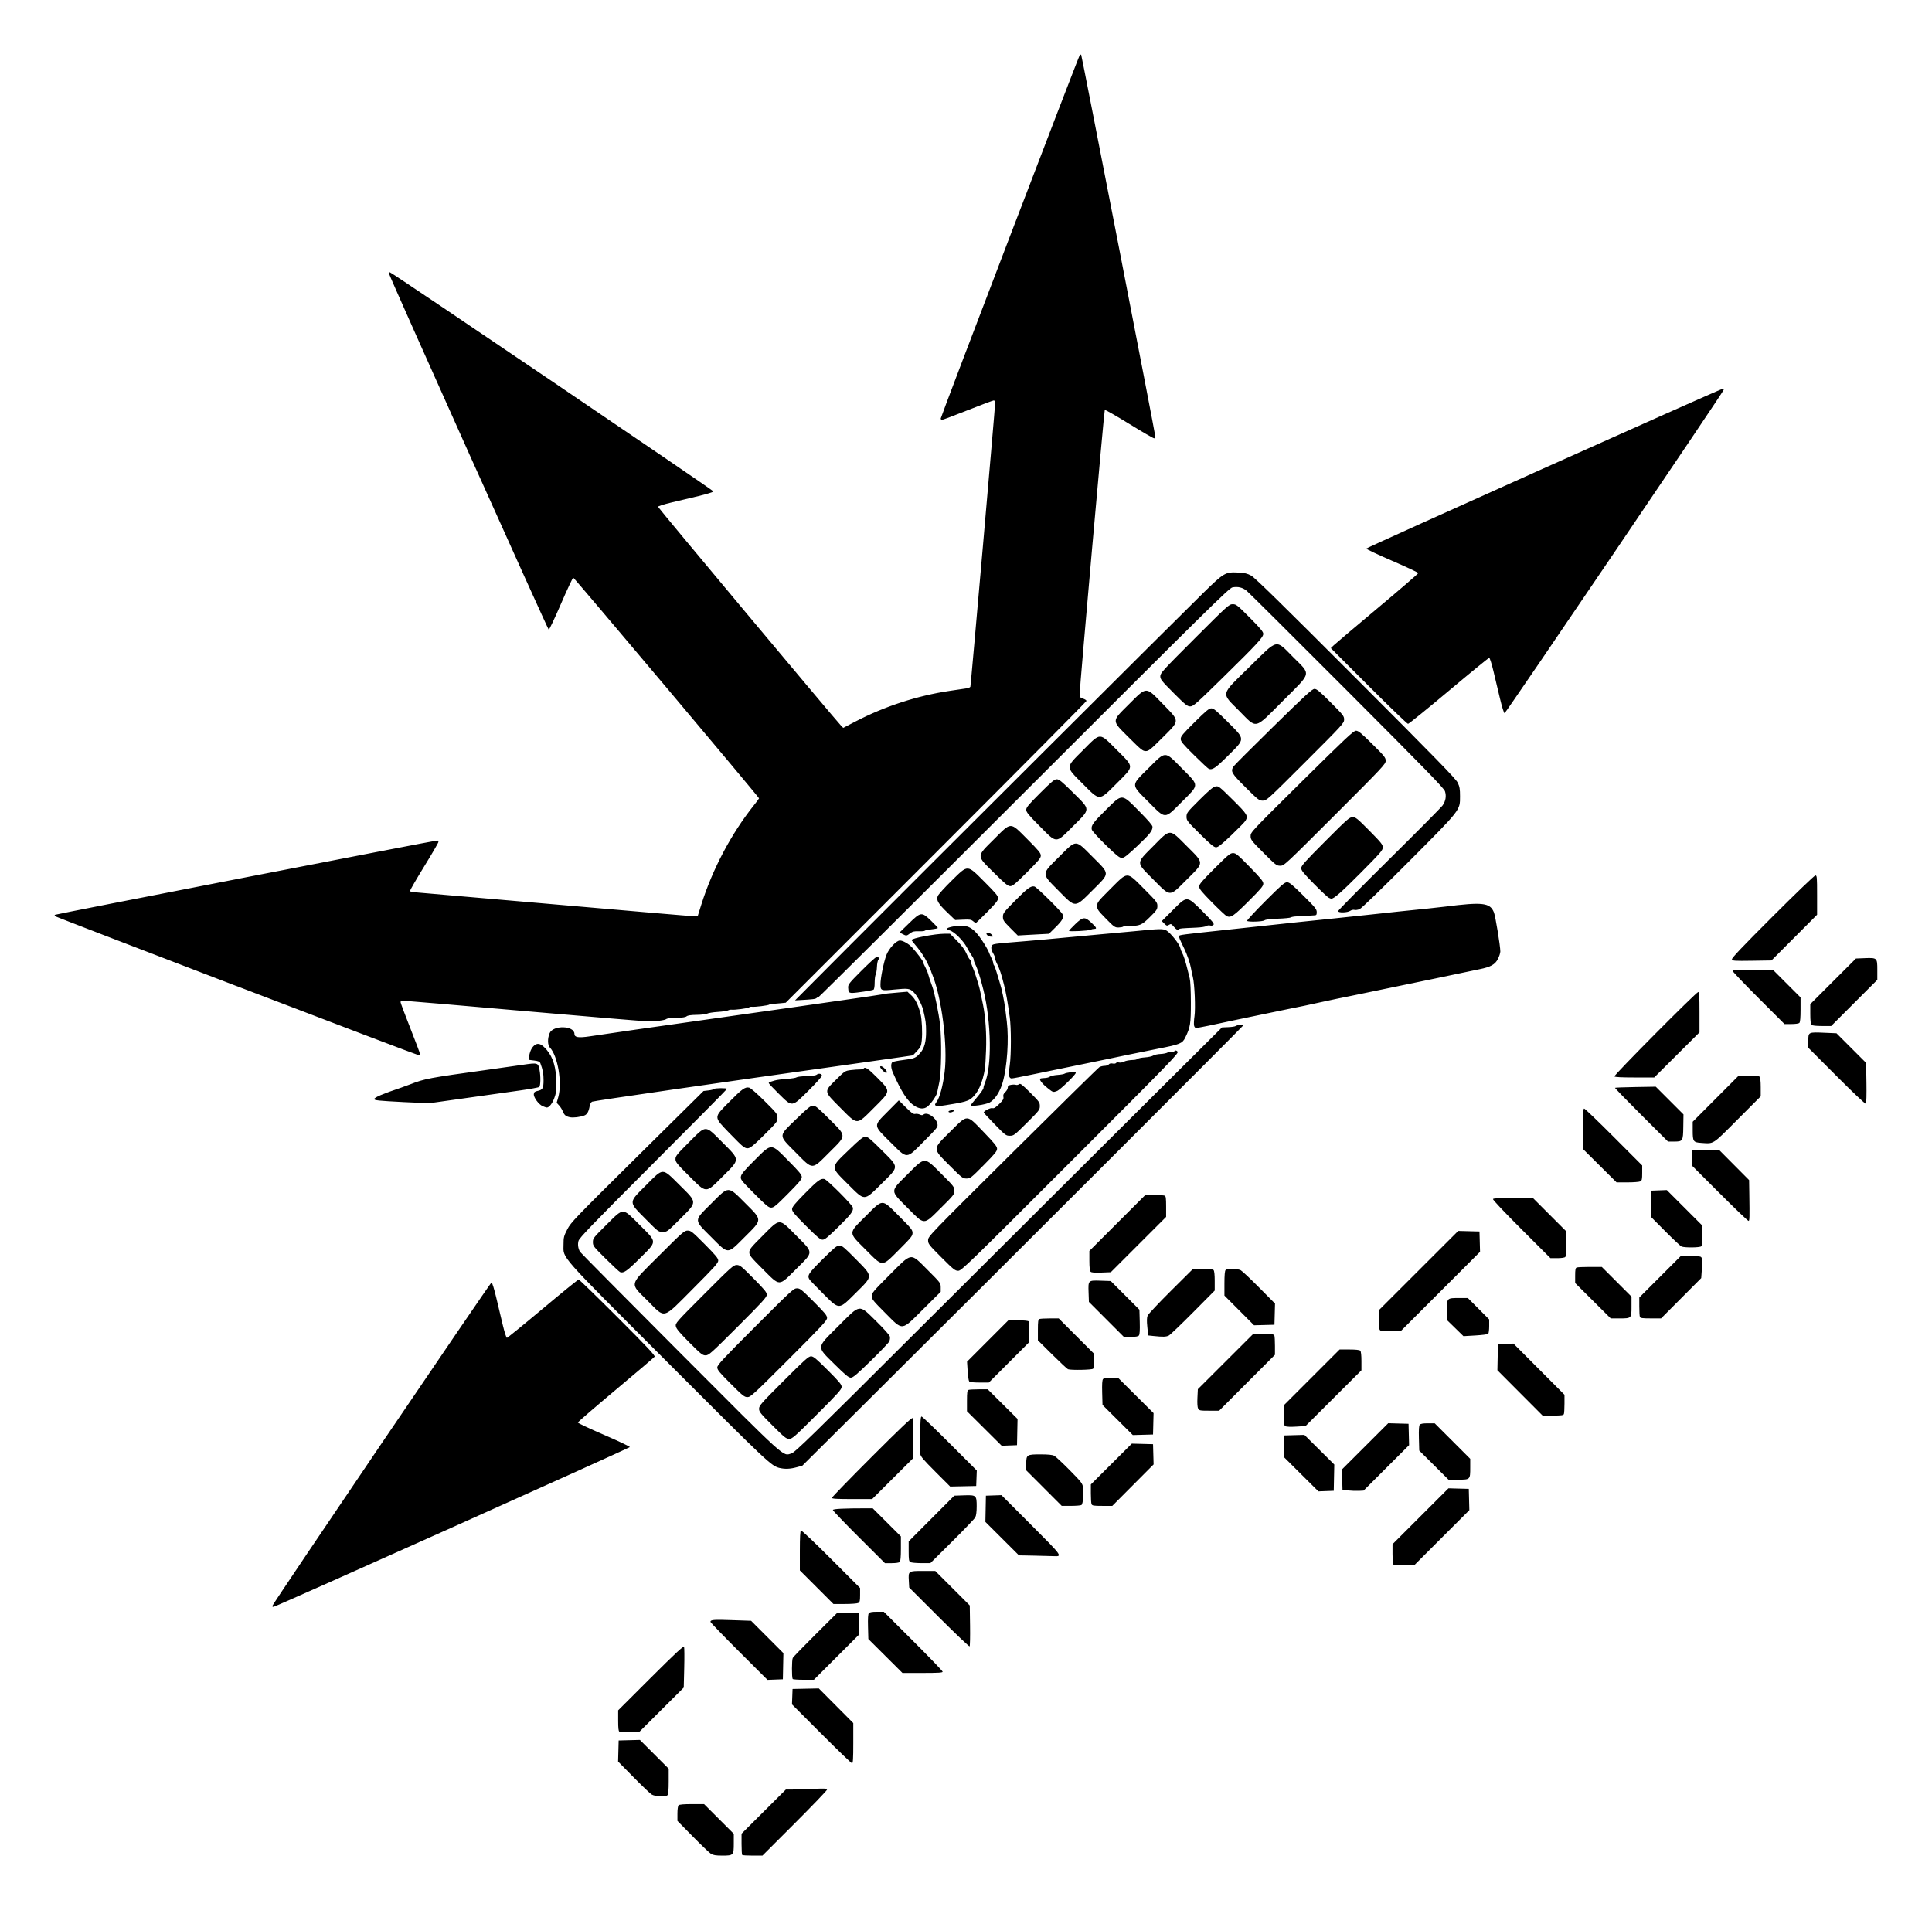 <?xml version="1.0" encoding="UTF-8" standalone="no"?>
<svg
   xmlns:dc="http://purl.org/dc/elements/1.1/"
   xmlns:cc="http://creativecommons.org/ns#"
   xmlns:rdf="http://www.w3.org/1999/02/22-rdf-syntax-ns#"
   xmlns:svg="http://www.w3.org/2000/svg"
   xmlns="http://www.w3.org/2000/svg"
   xmlns:sodipodi="http://sodipodi.sourceforge.net/DTD/sodipodi-0.dtd"
   xmlns:inkscape="http://www.inkscape.org/namespaces/inkscape"
   version="1.1"
   id="svg64"
   width="53mm"
   height="52.413mm"
   viewBox="0 0 200.315 198.095"
   sodipodi:docname="Chaosstuff_Text_Black_Forground_Transparent_Background.svg"
   inkscape:version="1.0.2 (e86c870879, 2021-01-15)">
  <defs
     id="defs68" />
  <sodipodi:namedview
     pagecolor="#ffffff"
     bordercolor="#666666"
     borderopacity="1"
     objecttolerance="10"
     gridtolerance="10"
     guidetolerance="10"
     inkscape:pageopacity="0"
     inkscape:pageshadow="2"
     inkscape:window-width="1920"
     inkscape:window-height="1025"
     id="namedview66"
     showgrid="false"
     inkscape:zoom="3.155492"
     inkscape:cx="168.33143"
     inkscape:cy="205.71306"
     inkscape:window-x="0"
     inkscape:window-y="31"
     inkscape:window-maximized="1"
     inkscape:current-layer="svg64"
     inkscape:document-rotation="0"
     units="mm"
     scale-x="1"
     fit-margin-top="1.5"
     fit-margin-left="1.5"
     fit-margin-right="1.5"
     fit-margin-bottom="1.5"
     lock-margins="true" />
  <path
     style="fill:#000000;stroke-width:1.333"
     d="m 73.713,192.237 c -0.166,-0.104 -1.016,-0.914 -1.889,-1.8 l -1.587,-1.612 v -0.748 c 0,-0.447 0.049,-0.796 0.121,-0.869 0.081,-0.081 0.535,-0.121 1.382,-0.121 h 1.261 l 1.54,1.54 1.54,1.54 v 0.971 c 0,1.257 -0.029,1.288 -1.191,1.288 -0.679,0 -0.942,-0.043 -1.176,-0.189 z m 3.24,0.122 c -0.037,-0.037 -0.067,-0.548 -0.067,-1.136 v -1.069 l 2.297,-2.289 2.297,-2.289 h 0.609 c 0.335,0 1.296,-0.03 2.136,-0.066 1.279,-0.055 1.527,-0.043 1.527,0.076 0,0.078 -1.508,1.649 -3.35,3.491 l -3.35,3.349 h -1.015 c -0.558,0 -1.045,-0.03 -1.082,-0.067 z m -9.385,-6.267 c -0.166,-0.104 -1.018,-0.915 -1.892,-1.804 l -1.59,-1.616 0.029,-1.092 0.029,-1.092 1.101,-0.029 1.101,-0.029 1.493,1.493 1.493,1.493 v 1.311 c 0,0.885 -0.039,1.35 -0.121,1.432 -0.196,0.196 -1.291,0.15 -1.642,-0.068 z m 17.597,-6.292 -3.05,-3.056 0.03,-0.798 0.03,-0.798 1.361,-0.028 1.361,-0.028 1.787,1.797 1.787,1.797 v 2.084 c 0,1.619 -0.029,2.084 -0.128,2.084 -0.07,0 -1.5,-1.375 -3.178,-3.056 z M 64.219,179.566 c -0.09,-0.036 -0.126,-0.36 -0.126,-1.127 v -1.077 l 3.38,-3.373 c 2.478,-2.472 3.399,-3.332 3.45,-3.221 0.038,0.083 0.047,1.07 0.019,2.193 l -0.05,2.042 -2.321,2.315 -2.321,2.315 -0.953,-0.008 c -0.524,-0.004 -1.009,-0.031 -1.078,-0.059 z m 12.399,-8.313 c -1.625,-1.622 -2.955,-3.002 -2.955,-3.066 0,-0.218 0.32,-0.243 2.27,-0.175 l 1.944,0.067 1.674,1.676 1.674,1.676 -0.028,1.356 -0.028,1.356 -0.797,0.03 -0.797,0.03 z m 5.57,2.859 c -0.107,-0.174 -0.098,-1.992 0.011,-2.186 0.062,-0.111 1.129,-1.212 2.371,-2.446 l 2.257,-2.245 1.099,0.029 1.099,0.029 0.029,1.102 0.029,1.102 -2.348,2.348 -2.348,2.348 h -1.075 c -0.591,0 -1.097,-0.036 -1.124,-0.081 z m 9.613,-2.385 -1.769,-1.76 -0.034,-1.267 c -0.023,-0.884 0.003,-1.311 0.088,-1.413 0.085,-0.103 0.334,-0.146 0.836,-0.146 h 0.714 l 3.051,3.045 c 1.678,1.675 3.051,3.103 3.051,3.173 0,0.1 -0.465,0.128 -2.084,0.128 h -2.084 z m 5.561,-4.008 -3.092,-3.087 -0.04,-0.711 c -0.057,-1.009 -0.053,-1.011 1.475,-1.011 h 1.266 l 1.788,1.788 1.788,1.788 0.031,2.082 c 0.017,1.145 -0.004,2.117 -0.047,2.16 -0.043,0.043 -1.469,-1.311 -3.17,-3.009 z m -69.115,-1.199 c 0.065,-0.269 22.598,-33.528 22.716,-33.528 0.066,0 0.272,0.657 0.481,1.536 0.201,0.845 0.509,2.137 0.684,2.871 0.175,0.734 0.369,1.335 0.43,1.335 0.061,0 1.733,-1.36 3.715,-3.022 1.982,-1.662 3.658,-3.022 3.724,-3.022 0.066,0 1.888,1.768 4.048,3.929 3.063,3.063 3.906,3.96 3.827,4.072 -0.055,0.079 -1.868,1.624 -4.029,3.433 -2.161,1.809 -3.929,3.337 -3.929,3.395 0,0.058 1.213,0.63 2.695,1.27 1.482,0.64 2.695,1.213 2.695,1.274 0,0.094 -36.378,16.412 -36.904,16.554 -0.127,0.034 -0.175,0.004 -0.151,-0.096 z m 56.425,-1.926 -1.741,-1.741 v -2.031 c 0,-1.397 0.035,-2.053 0.113,-2.101 0.068,-0.042 1.327,1.145 3.123,2.944 l 3.009,3.014 v 0.723 c 0,0.612 -0.03,0.739 -0.195,0.828 -0.107,0.057 -0.729,0.104 -1.382,0.104 h -1.187 z m 59.775,-2.356 c -0.037,-0.037 -0.067,-0.525 -0.067,-1.084 v -1.016 l 2.901,-2.899 2.901,-2.899 1.053,0.029 1.053,0.029 0.029,1.103 0.029,1.103 -2.851,2.851 -2.851,2.851 h -1.064 c -0.585,0 -1.094,-0.03 -1.131,-0.067 z m -55.392,-2.826 c -1.484,-1.481 -2.699,-2.75 -2.699,-2.821 0,-0.121 1.1,-0.176 3.551,-0.177 h 0.579 l 1.461,1.458 1.461,1.458 v 1.266 c 0,0.85 -0.04,1.305 -0.121,1.386 -0.071,0.071 -0.412,0.121 -0.827,0.121 h -0.706 l -2.699,-2.692 z m 5.335,2.583 c -0.15,-0.087 -0.176,-0.258 -0.176,-1.126 v -1.023 l 2.365,-2.372 2.365,-2.372 0.993,-0.034 c 1.288,-0.044 1.328,-0.01 1.328,1.154 0,0.542 -0.052,0.953 -0.143,1.126 -0.079,0.15 -1.159,1.281 -2.402,2.513 l -2.259,2.241 -0.948,-0.003 c -0.521,-0.002 -1.027,-0.049 -1.124,-0.106 z m 12.819,-0.671 -1.561,-0.03 -1.74,-1.735 -1.74,-1.735 0.027,-1.36 0.027,-1.36 0.806,-0.028 0.806,-0.028 3.072,3.077 c 3.288,3.293 3.289,3.295 2.317,3.25 -0.249,-0.011 -1.156,-0.034 -2.015,-0.051 z m 1.036,-7.005 -1.841,-1.841 v -0.67 c 0,-0.953 0.05,-0.986 1.473,-0.986 0.803,0 1.239,0.044 1.428,0.143 0.15,0.079 0.868,0.747 1.597,1.486 1.212,1.228 1.331,1.382 1.392,1.796 0.094,0.635 -0.006,1.724 -0.167,1.827 -0.073,0.046 -0.562,0.085 -1.087,0.086 l -0.954,0.002 -1.841,-1.841 z m 4.93,1.665 c -0.04,-0.097 -0.072,-0.597 -0.072,-1.11 v -0.934 l 2.124,-2.117 2.124,-2.117 1.1,0.029 1.1,0.029 0.029,1.049 0.029,1.049 -2.141,2.15 -2.141,2.15 h -1.039 c -0.895,0 -1.049,-0.025 -1.111,-0.176 z m -26.918,-0.655 c 0,-0.07 1.858,-1.983 4.128,-4.253 3,-3 4.158,-4.097 4.239,-4.016 0.075,0.075 0.1,0.758 0.078,2.14 l -0.033,2.029 -2.12,2.113 -2.12,2.113 h -2.085 c -1.605,0 -2.085,-0.029 -2.085,-0.126 z m 48.638,-2.462 -1.802,-1.792 0.028,-1.109 0.028,-1.109 1.047,-0.029 1.047,-0.029 1.55,1.538 1.55,1.538 -0.028,1.361 -0.028,1.361 -0.795,0.03 -0.795,0.03 z m 4.903,1.696 -0.604,-0.064 -0.028,-1.058 -0.028,-1.058 2.399,-2.396 2.399,-2.396 1.053,0.029 1.053,0.029 0.028,1.108 0.028,1.108 -2.359,2.356 -2.359,2.356 -0.489,0.025 c -0.269,0.014 -0.761,-0.004 -1.094,-0.039 z m -42.822,-1.949 c -1.254,-1.253 -1.543,-1.595 -1.556,-1.841 -0.009,-0.166 -0.012,-1.107 -0.006,-2.09 0.008,-1.363 0.041,-1.788 0.137,-1.788 0.07,0 1.386,1.26 2.926,2.801 l 2.799,2.801 -0.03,0.801 -0.03,0.801 -1.35,0.028 -1.35,0.028 -1.54,-1.539 z m 51.693,-0.68 -1.518,-1.508 -0.034,-1.267 c -0.023,-0.884 0.003,-1.311 0.088,-1.413 0.085,-0.103 0.334,-0.146 0.836,-0.146 h 0.715 l 1.841,1.841 1.841,1.841 v 0.885 c 0,1.277 0.002,1.275 -1.231,1.275 h -1.022 z m -67.807,0.306 c -0.894,-0.214 -1.137,-0.443 -11.553,-10.872 -11.598,-11.613 -10.881,-10.802 -10.881,-12.313 0,-0.742 0.032,-0.872 0.391,-1.57 0.37,-0.72 0.762,-1.127 7.258,-7.553 l 6.867,-6.792 0.514,-0.061 c 0.283,-0.034 0.538,-0.1 0.568,-0.147 0.065,-0.105 1.351,-0.117 1.351,-0.012 0,0.041 -3.441,3.52 -7.648,7.731 -6.388,6.395 -7.664,7.719 -7.749,8.036 -0.097,0.364 -0.041,0.772 0.153,1.12 0.048,0.085 4.712,4.793 10.365,10.461 11.238,11.269 10.639,10.726 11.551,10.46 0.377,-0.11 1.966,-1.659 13.272,-12.936 7.064,-7.046 17.014,-16.959 22.111,-22.028 l 9.268,-9.217 0.646,-0.027 c 0.355,-0.015 0.695,-0.065 0.756,-0.112 0.143,-0.112 0.865,-0.222 0.865,-0.132 0,0.069 -25.866,25.922 -38.884,38.864 l -6.9,6.86 -0.611,0.165 c -0.638,0.173 -1.191,0.196 -1.712,0.071 z m 21.196,-4.103 -1.799,-1.789 v -1.076 c 0,-0.888 0.028,-1.086 0.159,-1.137 0.088,-0.034 0.572,-0.061 1.076,-0.061 h 0.916 l 1.546,1.535 1.546,1.535 -0.028,1.361 -0.028,1.361 -0.795,0.03 -0.795,0.03 z m -21.967,-0.314 c -1.246,-1.246 -1.389,-1.425 -1.389,-1.735 0,-0.318 0.206,-0.552 2.546,-2.892 2.173,-2.173 2.589,-2.546 2.842,-2.546 0.247,0 0.536,0.24 1.735,1.439 1.199,1.199 1.439,1.489 1.439,1.735 0,0.253 -0.373,0.669 -2.546,2.842 -2.34,2.34 -2.574,2.546 -2.892,2.546 -0.311,0 -0.489,-0.143 -1.735,-1.389 z m 35.792,-0.569 -1.572,-1.562 -0.034,-1.267 c -0.023,-0.884 0.003,-1.311 0.088,-1.413 0.085,-0.103 0.334,-0.146 0.833,-0.146 h 0.712 l 1.848,1.838 1.848,1.838 -0.028,1.109 -0.028,1.109 -1.048,0.029 -1.048,0.029 z m 17.392,0.643 c -0.149,-0.089 -0.176,-0.261 -0.176,-1.131 v -1.026 l 2.898,-2.898 2.898,-2.898 h 1.01 c 0.652,0 1.053,0.043 1.131,0.121 0.077,0.077 0.121,0.468 0.121,1.079 v 0.958 l -2.896,2.89 -2.896,2.89 -0.957,0.06 c -0.594,0.037 -1.024,0.02 -1.133,-0.045 z m 24.322,-3.452 -2.342,-2.35 0.028,-1.352 0.028,-1.352 0.806,-0.029 0.806,-0.029 2.644,2.652 2.644,2.652 v 0.919 c 0,0.506 -0.028,0.991 -0.061,1.079 -0.051,0.132 -0.249,0.159 -1.136,0.159 h -1.075 z m -33.371,1.63 c -0.073,-0.136 -0.1,-0.549 -0.073,-1.116 l 0.043,-0.899 2.868,-2.863 2.868,-2.863 h 1.069 c 0.881,0 1.079,0.028 1.13,0.159 0.034,0.088 0.061,0.573 0.061,1.079 v 0.92 l -2.894,2.9 -2.894,2.9 h -1.031 c -0.952,0 -1.04,-0.017 -1.147,-0.217 z m -48.467,-2.583 c -1.153,-1.153 -1.389,-1.439 -1.389,-1.684 0,-0.254 0.549,-0.845 3.952,-4.252 3.711,-3.715 3.974,-3.957 4.308,-3.957 0.323,0 0.484,0.128 1.739,1.386 1.161,1.163 1.384,1.435 1.384,1.688 0,0.262 -0.511,0.812 -3.954,4.255 -3.679,3.679 -3.979,3.953 -4.302,3.953 -0.313,0 -0.488,-0.14 -1.737,-1.389 z m 24.727,-0.248 c -0.055,-0.069 -0.126,-0.557 -0.159,-1.083 l -0.06,-0.957 2.139,-2.141 2.139,-2.141 h 1.024 c 0.673,0 1.049,0.04 1.097,0.118 0.04,0.065 0.068,0.572 0.061,1.128 l -0.012,1.01 -2.094,2.096 -2.094,2.096 h -0.971 c -0.656,0 -1.003,-0.041 -1.07,-0.126 z m -13.944,-1.758 c -1.92,-1.902 -1.945,-1.646 0.396,-3.985 2.322,-2.319 2.076,-2.289 3.926,-0.475 0.768,0.753 1.361,1.418 1.399,1.569 0.038,0.153 0.008,0.375 -0.074,0.532 -0.077,0.149 -0.939,1.051 -1.916,2.005 -1.439,1.405 -1.83,1.734 -2.057,1.734 -0.225,0 -0.554,-0.271 -1.674,-1.38 z m 24.193,0.505 c -0.083,-0.029 -0.82,-0.717 -1.637,-1.527 l -1.486,-1.473 v -1.073 c 0,-0.886 0.028,-1.084 0.159,-1.135 0.088,-0.034 0.574,-0.061 1.08,-0.061 h 0.921 l 1.841,1.841 1.841,1.841 v 0.707 c 0,0.416 -0.05,0.757 -0.121,0.828 -0.122,0.122 -2.28,0.165 -2.599,0.051 z m -39.261,-2.776 c -1.006,-1.009 -1.347,-1.416 -1.398,-1.669 -0.065,-0.329 -0.017,-0.385 2.942,-3.349 2.821,-2.827 3.031,-3.015 3.368,-3.015 0.328,0 0.479,0.121 1.74,1.393 1.142,1.152 1.38,1.444 1.38,1.688 0,0.252 -0.434,0.728 -2.997,3.291 -2.79,2.789 -3.022,2.996 -3.351,2.996 -0.319,0 -0.482,-0.129 -1.685,-1.335 z m 43.239,-2.393 -1.812,-1.814 -0.034,-0.987 c -0.043,-1.263 -0.049,-1.258 1.29,-1.212 l 1.01,0.035 1.486,1.486 1.486,1.486 0.034,1.264 c 0.023,0.882 -0.003,1.308 -0.088,1.41 -0.085,0.103 -0.335,0.146 -0.84,0.146 h -0.719 z m 4.887,1.722 -0.554,-0.059 -0.088,-0.882 c -0.063,-0.63 -0.054,-0.964 0.032,-1.17 0.066,-0.158 1.152,-1.314 2.414,-2.569 l 2.294,-2.28 h 1.003 c 0.646,0 1.046,0.043 1.124,0.121 0.078,0.078 0.121,0.478 0.121,1.124 v 1.003 l -2.241,2.259 c -1.233,1.242 -2.364,2.323 -2.513,2.402 -0.277,0.145 -0.606,0.156 -1.592,0.051 z m 31.279,-0.82 -0.857,-0.837 v -1.036 c 0,-1.25 -0.005,-1.245 1.279,-1.245 h 0.89 l 1.106,1.11 1.106,1.11 v 0.698 c 0,0.384 -0.045,0.742 -0.101,0.796 -0.055,0.053 -0.656,0.13 -1.334,0.169 l -1.233,0.072 z m -7.867,0.057 c -0.035,-0.137 -0.047,-0.637 -0.027,-1.109 l 0.036,-0.859 4.086,-4.082 4.086,-4.082 1.102,0.029 1.102,0.029 0.029,1.054 0.029,1.054 -4.108,4.109 -4.108,4.109 h -1.081 c -1.067,0 -1.082,-0.003 -1.144,-0.25 z m -51.242,-1.64 c -1.244,-1.246 -1.384,-1.422 -1.384,-1.735 0,-0.317 0.164,-0.512 1.841,-2.19 2.386,-2.386 2.122,-2.353 3.972,-0.503 1.321,1.321 1.339,1.345 1.339,1.792 v 0.453 l -1.794,1.784 c -2.34,2.327 -2.075,2.3 -3.974,0.398 z m 36.719,-0.249 -1.536,-1.54 v -1.263 c 0,-0.848 0.04,-1.303 0.121,-1.384 0.167,-0.167 1.24,-0.152 1.571,0.022 0.15,0.079 1.01,0.888 1.913,1.799 l 1.64,1.655 -0.029,1.098 -0.029,1.098 -1.058,0.028 -1.058,0.028 z m 36.674,-1.005 -1.845,-1.835 v -0.773 c 0,-0.612 0.033,-0.786 0.159,-0.835 0.088,-0.034 0.709,-0.061 1.382,-0.061 h 1.222 l 1.54,1.54 1.54,1.54 v 1.025 c 0,1.236 0.002,1.234 -1.272,1.234 h -0.882 z m 4.865,1.675 c -0.034,-0.088 -0.061,-0.575 -0.061,-1.084 v -0.924 l 2.141,-2.14 2.141,-2.14 h 1.071 c 1.054,0 1.072,0.004 1.133,0.248 0.034,0.136 0.034,0.646 -0.002,1.133 l -0.063,0.885 -2.081,2.09 -2.081,2.09 h -1.069 c -0.882,0 -1.08,-0.028 -1.131,-0.159 z M 67.139,134.88 c -1.887,-1.891 -1.994,-1.48 1.231,-4.704 2.407,-2.406 2.587,-2.563 2.929,-2.563 0.335,0 0.479,0.115 1.767,1.412 1.152,1.161 1.402,1.464 1.402,1.703 0,0.246 -0.402,0.694 -2.591,2.889 -3.26,3.269 -2.846,3.159 -4.739,1.262 z m 18.18,-0.754 c -0.708,-0.706 -1.331,-1.352 -1.384,-1.435 -0.265,-0.419 -0.125,-0.638 1.345,-2.095 1.233,-1.223 1.489,-1.431 1.755,-1.431 0.268,0 0.506,0.197 1.677,1.385 1.842,1.869 1.841,1.72 0.024,3.524 -1.806,1.794 -1.673,1.792 -3.418,0.052 z m -6.238,-2.522 c -1.244,-1.244 -1.389,-1.425 -1.389,-1.734 0,-0.309 0.146,-0.49 1.389,-1.734 1.843,-1.843 1.649,-1.842 3.477,-0.004 1.828,1.838 1.829,1.641 -0.016,3.474 -1.839,1.827 -1.632,1.827 -3.461,-0.003 z m -14.787,0.314 c -0.083,-0.031 -0.752,-0.651 -1.486,-1.378 -1.276,-1.264 -1.335,-1.34 -1.335,-1.731 0,-0.392 0.058,-0.467 1.393,-1.789 1.836,-1.819 1.628,-1.82 3.46,0.012 1.84,1.84 1.84,1.64 0.007,3.463 -1.326,1.319 -1.67,1.559 -2.04,1.423 z m 48.781,-0.045 c -0.084,-0.086 -0.126,-0.468 -0.126,-1.14 v -1.01 l 2.898,-2.898 2.898,-2.898 h 0.922 c 0.507,0 0.993,0.028 1.081,0.061 0.132,0.051 0.159,0.249 0.159,1.134 v 1.073 l -2.868,2.867 -2.868,2.867 -0.985,0.038 c -0.713,0.027 -1.02,0.002 -1.111,-0.092 z m -15.464,-1.476 c -1.313,-1.315 -1.384,-1.407 -1.384,-1.786 0,-0.396 0.08,-0.479 8.777,-9.115 4.827,-4.793 8.873,-8.77 8.991,-8.838 0.117,-0.067 0.355,-0.124 0.528,-0.126 0.173,-0.002 0.37,-0.07 0.437,-0.15 0.079,-0.095 0.222,-0.127 0.403,-0.091 0.157,0.032 0.311,0.007 0.35,-0.055 0.038,-0.061 0.175,-0.085 0.305,-0.052 0.13,0.033 0.342,0.002 0.472,-0.067 0.227,-0.122 0.56,-0.183 1.092,-0.202 0.139,-0.005 0.309,-0.056 0.379,-0.114 0.07,-0.058 0.409,-0.124 0.755,-0.147 0.346,-0.023 0.729,-0.108 0.852,-0.188 0.123,-0.08 0.463,-0.155 0.756,-0.166 0.293,-0.011 0.628,-0.08 0.745,-0.154 0.117,-0.074 0.287,-0.105 0.379,-0.07 0.092,0.035 0.236,0.006 0.321,-0.065 0.127,-0.106 0.185,-0.098 0.325,0.041 0.159,0.159 -0.536,0.876 -11.112,11.45 -10.682,10.681 -11.3,11.28 -11.635,11.28 -0.319,0 -0.485,-0.132 -1.737,-1.386 z m -7.857,-0.806 c -1.834,-1.838 -1.834,-1.642 0.003,-3.475 1.834,-1.831 1.634,-1.831 3.47,0.005 1.244,1.244 1.389,1.425 1.389,1.734 0,0.309 -0.146,0.49 -1.389,1.734 -1.839,1.839 -1.64,1.839 -3.473,0.003 z m 67.987,-2.127 c -1.798,-1.796 -2.986,-3.055 -2.944,-3.123 0.048,-0.078 0.704,-0.113 2.101,-0.113 h 2.031 l 1.741,1.741 1.741,1.741 v 1.261 c 0,0.846 -0.04,1.301 -0.121,1.382 -0.071,0.071 -0.412,0.121 -0.828,0.121 h -0.707 z m -84.004,0.817 c -1.831,-1.834 -1.831,-1.634 0.005,-3.47 1.863,-1.863 1.707,-1.861 3.518,-0.05 1.814,1.814 1.816,1.663 -0.048,3.523 -1.838,1.834 -1.642,1.834 -3.475,-0.003 z m 100.61,0.986 c -0.111,-0.047 -0.871,-0.76 -1.69,-1.584 l -1.489,-1.499 0.028,-1.356 0.028,-1.356 0.798,-0.03 0.798,-0.03 1.846,1.846 1.846,1.846 v 1.009 c 0,0.651 -0.043,1.052 -0.121,1.13 -0.14,0.14 -1.728,0.157 -2.045,0.022 z m -90.783,-2.147 c -1.168,-1.168 -1.439,-1.493 -1.439,-1.722 0,-0.227 0.255,-0.543 1.284,-1.592 1.359,-1.385 1.692,-1.633 2.072,-1.538 0.289,0.072 2.843,2.629 2.935,2.937 0.107,0.361 -0.156,0.715 -1.537,2.07 -1.05,1.029 -1.366,1.284 -1.592,1.284 -0.23,0 -0.554,-0.271 -1.722,-1.439 z m -16.63,-0.71 c -1.797,-1.815 -1.8,-1.654 0.059,-3.513 1.83,-1.83 1.625,-1.83 3.463,-0.009 1.874,1.857 1.872,1.708 0.054,3.526 -1.322,1.322 -1.345,1.339 -1.793,1.339 -0.449,0 -0.469,-0.015 -1.784,-1.343 z m 27.154,-1.16 c -1.83,-1.842 -1.83,-1.639 7e-5,-3.466 1.863,-1.86 1.712,-1.858 3.523,-0.05 1.276,1.273 1.336,1.352 1.336,1.742 0,0.392 -0.058,0.467 -1.393,1.789 -1.841,1.824 -1.638,1.825 -3.466,-0.015 z m 84.208,-1.506 -2.9,-2.902 0.03,-0.801 0.03,-0.801 h 1.388 1.388 l 1.559,1.568 1.559,1.568 0.022,1.429 c 0.038,2.482 0.031,2.771 -0.073,2.806 -0.056,0.019 -1.406,-1.272 -3.001,-2.868 z m -100.093,0.034 c -1.389,-1.401 -1.442,-1.469 -1.38,-1.788 0.049,-0.251 0.39,-0.655 1.406,-1.666 1.819,-1.811 1.668,-1.813 3.522,0.058 1.123,1.133 1.38,1.447 1.38,1.679 0,0.233 -0.264,0.553 -1.431,1.73 -1.226,1.237 -1.475,1.443 -1.742,1.443 -0.267,0 -0.517,-0.208 -1.756,-1.457 z m 9.696,-0.994 c -1.822,-1.822 -1.826,-1.66 0.093,-3.513 1.182,-1.141 1.488,-1.386 1.734,-1.388 0.25,-0.002 0.524,0.224 1.687,1.387 1.842,1.842 1.843,1.646 -0.004,3.476 -1.865,1.848 -1.701,1.846 -3.51,0.038 z m -16.474,-0.852 c -1.244,-1.244 -1.389,-1.425 -1.389,-1.734 0,-0.309 0.146,-0.49 1.389,-1.734 1.839,-1.839 1.64,-1.839 3.473,-0.003 1.862,1.866 1.86,1.717 0.048,3.526 -1.81,1.806 -1.656,1.809 -3.52,-0.056 z m 94.442,-1.05 -1.744,-1.734 v -2.094 c 0,-1.628 0.029,-2.094 0.128,-2.094 0.07,0 1.453,1.328 3.072,2.95 l 2.944,2.95 v 0.773 c 0,0.661 -0.028,0.788 -0.195,0.877 -0.107,0.057 -0.705,0.104 -1.328,0.104 h -1.133 z m -67.4,-0.005 c -1.813,-1.817 -1.815,-1.671 0.06,-3.529 1.849,-1.832 1.644,-1.835 3.467,0.055 1.135,1.176 1.385,1.489 1.385,1.73 0,0.243 -0.239,0.536 -1.38,1.687 -1.323,1.335 -1.398,1.393 -1.789,1.393 -0.391,0 -0.469,-0.06 -1.742,-1.336 z m -15.97,-1.367 c -1.824,-1.841 -1.827,-1.63 0.055,-3.455 1.192,-1.155 1.487,-1.392 1.739,-1.395 0.257,-0.002 0.514,0.208 1.687,1.383 1.834,1.838 1.834,1.642 -0.003,3.475 -1.841,1.838 -1.648,1.838 -3.479,-0.009 z m 9.834,-1.05 c -1.816,-1.807 -1.802,-1.661 -0.305,-3.173 l 1.165,-1.177 0.737,0.731 c 0.584,0.579 0.783,0.72 0.958,0.676 0.122,-0.03 0.336,-0.003 0.476,0.06 0.192,0.087 0.289,0.087 0.394,0 0.374,-0.31 1.309,0.323 1.439,0.974 0.063,0.316 0.009,0.386 -1.379,1.785 -1.895,1.912 -1.694,1.905 -3.485,0.122 z m -15.262,0.451 c -0.148,-0.098 -0.817,-0.75 -1.486,-1.45 -1.605,-1.679 -1.606,-1.534 0.017,-3.18 1.337,-1.356 1.662,-1.589 2.076,-1.489 0.155,0.037 0.825,0.62 1.601,1.392 1.275,1.268 1.335,1.346 1.335,1.736 0,0.392 -0.058,0.467 -1.393,1.789 -1.483,1.469 -1.624,1.548 -2.15,1.202 z m 99.292,-0.393 c -0.794,-0.052 -0.856,-0.146 -0.856,-1.281 v -0.908 l 2.39,-2.397 2.39,-2.397 h 1.015 c 0.655,0 1.058,0.043 1.136,0.121 0.077,0.077 0.121,0.468 0.121,1.079 v 0.958 l -2.398,2.404 c -2.666,2.673 -2.416,2.513 -3.798,2.422 z m -6.188,-2.898 c -1.524,-1.521 -2.749,-2.786 -2.724,-2.811 0.026,-0.025 0.987,-0.061 2.136,-0.081 l 2.089,-0.035 1.437,1.437 1.437,1.437 -0.019,1.279 c -0.022,1.502 -0.045,1.538 -0.979,1.538 h -0.607 z m -67.022,0.994 c -0.623,-0.642 -1.141,-1.197 -1.152,-1.234 -0.043,-0.143 0.701,-0.526 0.9,-0.463 0.151,0.048 0.323,-0.057 0.696,-0.424 0.406,-0.4 0.485,-0.534 0.439,-0.745 -0.042,-0.191 0.009,-0.319 0.199,-0.497 0.14,-0.132 0.255,-0.34 0.255,-0.463 0,-0.173 0.075,-0.237 0.339,-0.287 0.186,-0.035 0.414,-0.035 0.505,5e-5 0.091,0.035 0.236,0.005 0.322,-0.066 0.133,-0.111 0.3,0.014 1.157,0.868 0.935,0.932 1.001,1.024 1.001,1.401 0,0.384 -0.065,0.468 -1.345,1.74 -1.293,1.284 -1.362,1.336 -1.764,1.336 -0.402,0 -0.464,-0.047 -1.551,-1.166 z m -16.017,-1.731 c -1.746,-1.75 -1.731,-1.649 -0.452,-2.914 0.917,-0.908 0.941,-0.923 1.536,-0.997 0.332,-0.041 0.752,-0.072 0.932,-0.068 0.18,0.004 0.353,-0.034 0.384,-0.084 0.146,-0.237 0.489,-0.009 1.435,0.952 1.415,1.438 1.428,1.329 -0.36,3.114 -1.838,1.834 -1.642,1.834 -3.475,-0.003 z m -28.053,0.976 c -0.417,-0.087 -0.578,-0.223 -0.736,-0.626 -0.07,-0.178 -0.24,-0.447 -0.378,-0.597 l -0.25,-0.273 0.166,-0.59 c 0.419,-1.493 -0.048,-4.266 -0.866,-5.136 -0.248,-0.264 -0.262,-0.938 -0.031,-1.491 0.359,-0.86 2.573,-0.796 2.573,0.075 0,0.361 0.407,0.426 1.583,0.251 3.385,-0.504 5.265,-0.774 12.721,-1.827 4.515,-0.638 8.527,-1.207 8.915,-1.265 0.388,-0.058 2.45,-0.354 4.583,-0.656 2.133,-0.303 4.014,-0.581 4.181,-0.617 0.332,-0.073 0.408,-0.082 1.676,-0.19 l 0.87,-0.074 0.416,0.392 c 0.406,0.382 0.701,0.98 0.939,1.903 0.144,0.557 0.21,1.986 0.127,2.761 -0.061,0.578 -0.113,0.693 -0.493,1.095 l -0.424,0.449 -1.253,0.184 c -0.689,0.101 -2.885,0.413 -4.88,0.693 -13.965,1.959 -26.975,3.842 -27.133,3.927 -0.104,0.056 -0.213,0.25 -0.244,0.432 -0.098,0.585 -0.264,0.886 -0.55,0.996 -0.443,0.171 -1.157,0.258 -1.512,0.184 z m 39.261,-0.585 c 0,-0.096 0.524,-0.226 0.601,-0.148 0.071,0.07 -0.224,0.234 -0.425,0.236 -0.097,9.1e-4 -0.176,-0.038 -0.176,-0.087 z m -3.537,-0.602 c -0.701,-0.445 -1.369,-1.479 -2.239,-3.468 -0.198,-0.453 -0.216,-0.915 -0.041,-1.054 0.069,-0.055 0.579,-0.156 1.133,-0.224 1.139,-0.14 1.302,-0.207 1.75,-0.723 0.436,-0.502 0.616,-1.165 0.612,-2.251 -0.003,-0.83 -0.043,-1.128 -0.289,-2.166 -0.143,-0.602 -0.618,-1.51 -0.979,-1.871 -0.413,-0.413 -0.599,-0.44 -2.001,-0.298 -1.401,0.143 -1.461,0.121 -1.461,-0.538 0,-0.639 0.321,-2.237 0.608,-3.023 0.247,-0.677 1.028,-1.523 1.406,-1.523 0.316,0 0.919,0.343 1.267,0.722 0.499,0.542 1.151,1.411 1.151,1.535 0,0.063 0.098,0.295 0.217,0.516 0.119,0.221 0.251,0.537 0.293,0.704 0.073,0.286 0.159,0.545 0.451,1.36 0.223,0.62 0.661,2.774 0.783,3.847 0.18,1.578 0.14,4.987 -0.069,5.975 -0.094,0.443 -0.198,0.942 -0.231,1.108 -0.069,0.348 -0.633,1.161 -1.012,1.459 -0.359,0.283 -0.816,0.254 -1.35,-0.085 z m -38.539,0.04 c -0.416,-0.181 -0.957,-0.921 -0.917,-1.255 0.023,-0.196 0.105,-0.267 0.368,-0.321 0.546,-0.111 0.641,-0.277 0.641,-1.124 0,-0.674 -0.073,-1.061 -0.33,-1.748 -0.064,-0.17 -0.198,-0.229 -0.653,-0.286 l -0.573,-0.072 0.065,-0.405 c 0.085,-0.533 0.307,-0.948 0.616,-1.15 0.344,-0.225 0.705,-0.064 1.214,0.541 0.658,0.781 0.968,1.836 0.983,3.349 0.009,0.875 -0.029,1.162 -0.219,1.662 -0.213,0.561 -0.533,0.955 -0.772,0.951 -0.055,-9.1e-4 -0.245,-0.065 -0.422,-0.141 z m 40.76,-0.058 c -0.115,-0.071 -0.102,-0.138 0.075,-0.377 0.335,-0.453 0.662,-1.659 0.841,-3.104 0.337,-2.715 -0.309,-7.776 -1.295,-10.146 -0.065,-0.156 -0.118,-0.304 -0.118,-0.329 0,-0.025 -0.177,-0.419 -0.394,-0.875 -0.221,-0.465 -0.664,-1.147 -1.007,-1.554 -0.337,-0.399 -0.613,-0.751 -0.613,-0.783 0,-0.19 2.416,-0.652 3.428,-0.656 l 0.557,-0.002 0.721,0.73 c 0.479,0.485 0.804,0.92 0.968,1.297 0.136,0.311 0.298,0.597 0.36,0.636 0.062,0.038 0.112,0.143 0.112,0.233 0,0.09 0.083,0.348 0.184,0.573 0.101,0.225 0.265,0.682 0.364,1.014 0.099,0.332 0.217,0.718 0.261,0.856 0.08,0.248 0.142,0.523 0.447,2.005 0.26,1.259 0.382,3.09 0.318,4.744 -0.034,0.859 -0.08,1.683 -0.103,1.831 -0.253,1.615 -0.799,2.758 -1.555,3.255 -0.26,0.171 -0.716,0.303 -1.529,0.442 -1.684,0.287 -1.866,0.306 -2.021,0.21 z m 3.633,-0.041 c 0,-0.041 0.295,-0.418 0.655,-0.838 0.36,-0.42 0.655,-0.846 0.655,-0.945 0,-0.099 0.064,-0.329 0.142,-0.511 0.743,-1.728 0.675,-6.306 -0.145,-9.649 -0.297,-1.211 -0.625,-2.245 -0.846,-2.669 -0.087,-0.166 -0.158,-0.375 -0.158,-0.465 0,-0.089 -0.084,-0.271 -0.186,-0.403 -0.102,-0.132 -0.336,-0.525 -0.52,-0.874 -0.388,-0.735 -1.352,-1.682 -1.815,-1.784 -0.518,-0.114 -0.28,-0.295 0.564,-0.428 1.314,-0.208 1.909,0.11 2.849,1.523 0.299,0.449 0.6,0.975 0.671,1.17 0.07,0.195 0.2,0.49 0.289,0.657 0.088,0.166 0.161,0.372 0.162,0.458 0,0.086 0.04,0.199 0.088,0.252 0.048,0.053 0.166,0.368 0.261,0.7 0.095,0.332 0.232,0.786 0.304,1.007 0.244,0.75 0.497,1.967 0.618,2.972 0.023,0.194 0.087,0.714 0.141,1.156 0.227,1.846 0.035,4.693 -0.424,6.299 -0.277,0.968 -0.81,1.791 -1.353,2.089 -0.409,0.225 -1.953,0.449 -1.953,0.284 z m 89.776,-3.008 -2.943,-2.949 v -0.729 c 0,-0.903 -0.006,-0.9 1.687,-0.827 l 1.234,0.053 1.536,1.536 1.536,1.536 0.034,2.076 c 0.019,1.142 -0.005,2.116 -0.054,2.164 -0.051,0.051 -1.345,-1.171 -3.031,-2.861 z m -148.606,2.682 c -2.605,-0.135 -3.022,-0.178 -3.022,-0.312 0,-0.169 0.859,-0.535 2.77,-1.178 0.222,-0.075 0.652,-0.232 0.957,-0.35 1.523,-0.59 1.894,-0.66 8.059,-1.514 1.191,-0.165 2.798,-0.393 3.57,-0.506 1.604,-0.235 1.632,-0.227 1.776,0.519 0.13,0.673 0.112,1.657 -0.033,1.774 -0.069,0.056 -0.965,0.219 -1.99,0.363 -1.025,0.144 -3.473,0.489 -5.44,0.766 -1.967,0.277 -3.689,0.519 -3.828,0.538 -0.139,0.019 -1.408,-0.026 -2.821,-0.099 z m 38.919,-0.857 c -0.574,-0.565 -1.043,-1.065 -1.043,-1.111 0,-0.047 0.057,-0.1 0.126,-0.118 0.069,-0.018 0.286,-0.084 0.482,-0.147 0.196,-0.062 0.761,-0.139 1.255,-0.171 0.495,-0.032 0.956,-0.104 1.024,-0.161 0.068,-0.057 0.529,-0.112 1.025,-0.124 0.563,-0.013 0.959,-0.07 1.058,-0.151 0.197,-0.163 0.508,-0.112 0.547,0.09 0.016,0.085 -0.584,0.759 -1.367,1.535 -1.794,1.778 -1.677,1.764 -3.107,0.357 z m 27.878,-0.586 c -0.538,-0.425 -0.889,-0.867 -0.778,-0.978 0.036,-0.036 0.24,-0.069 0.452,-0.072 0.212,-0.003 0.459,-0.067 0.548,-0.142 0.09,-0.074 0.445,-0.155 0.789,-0.179 0.344,-0.024 0.674,-0.082 0.734,-0.128 0.059,-0.047 0.346,-0.115 0.637,-0.152 0.402,-0.051 0.529,-0.036 0.529,0.064 0,0.196 -1.617,1.762 -1.946,1.885 -0.4,0.149 -0.398,0.15 -0.965,-0.298 z m -3.998,-1.257 c -0.035,-0.138 -0.005,-0.648 0.066,-1.133 0.156,-1.071 0.154,-3.895 -0.004,-5.008 -0.249,-1.749 -0.363,-2.39 -0.595,-3.329 -0.263,-1.066 -0.465,-1.67 -0.728,-2.186 -0.105,-0.205 -0.191,-0.454 -0.191,-0.554 0,-0.1 -0.091,-0.33 -0.201,-0.511 -0.248,-0.407 -0.259,-0.792 -0.025,-0.912 0.097,-0.05 0.539,-0.12 0.982,-0.157 0.443,-0.037 1.622,-0.134 2.619,-0.216 0.997,-0.082 2.72,-0.238 3.828,-0.347 1.108,-0.109 2.853,-0.269 3.878,-0.358 1.025,-0.088 2.498,-0.223 3.274,-0.3 2.811,-0.279 3.087,-0.284 3.443,-0.06 0.427,0.268 1.315,1.396 1.397,1.774 0.036,0.166 0.121,0.393 0.189,0.504 0.137,0.223 0.37,0.941 0.555,1.712 0.067,0.277 0.174,0.708 0.239,0.957 0.071,0.273 0.118,1.276 0.119,2.518 0.002,2.196 -0.054,2.541 -0.585,3.626 -0.295,0.603 -0.536,0.701 -2.788,1.14 -1.025,0.2 -2.408,0.48 -3.072,0.622 -0.665,0.142 -1.753,0.369 -2.418,0.504 -3.231,0.657 -5.818,1.188 -7.587,1.558 -1.07,0.224 -2.033,0.407 -2.139,0.407 -0.121,0 -0.216,-0.093 -0.256,-0.251 z m 62.76,0.039 c -0.077,-0.125 8.491,-8.754 8.693,-8.754 0.099,0 0.128,0.472 0.128,2.093 v 2.093 l -2.347,2.339 -2.347,2.339 h -2.029 c -1.368,0 -2.051,-0.036 -2.098,-0.111 z m -75.886,-0.633 c -0.229,-0.236 -0.294,-0.364 -0.211,-0.416 0.168,-0.104 0.781,0.518 0.644,0.655 -0.07,0.07 -0.209,-0.007 -0.433,-0.239 z M 24.555,102.27 C 14.305,98.344 5.851,95.088 5.768,95.035 c -0.083,-0.053 -0.121,-0.128 -0.084,-0.166 0.061,-0.064 39.357,-7.704 39.648,-7.708 0.069,-0.001 0.126,0.064 0.126,0.145 0,0.081 -0.657,1.214 -1.461,2.518 -0.803,1.304 -1.461,2.44 -1.461,2.523 0,0.083 0.059,0.152 0.132,0.152 0.073,0 6.608,0.567 14.523,1.259 7.915,0.693 14.56,1.259 14.767,1.259 h 0.377 l 0.371,-1.184 c 1.152,-3.673 3.116,-7.388 5.454,-10.318 0.297,-0.372 0.54,-0.699 0.54,-0.726 0,-0.114 -19.166,-22.879 -19.262,-22.879 -0.058,0 -0.629,1.213 -1.269,2.695 -0.64,1.482 -1.213,2.695 -1.274,2.695 -0.094,0 -16.412,-36.378 -16.554,-36.904 -0.034,-0.128 -0.004,-0.175 0.097,-0.151 0.269,0.065 33.527,22.598 33.527,22.716 0,0.066 -0.657,0.272 -1.536,0.481 -0.845,0.201 -2.137,0.509 -2.871,0.684 -0.734,0.175 -1.335,0.369 -1.335,0.43 0,0.099 18.409,22.115 18.977,22.696 l 0.226,0.231 1.253,-0.652 c 3.051,-1.587 6.429,-2.687 9.794,-3.187 0.787,-0.117 1.581,-0.235 1.764,-0.262 0.183,-0.027 0.351,-0.103 0.373,-0.17 0.048,-0.143 2.569,-29.008 2.568,-29.409 0,-0.173 -0.055,-0.277 -0.145,-0.277 -0.079,0 -1.288,0.453 -2.686,1.007 -1.398,0.554 -2.603,1.007 -2.676,1.007 -0.074,0 -0.134,-0.064 -0.134,-0.143 0,-0.183 14.296,-37.552 14.414,-37.677 0.049,-0.052 0.116,-0.067 0.148,-0.034 0.058,0.058 7.695,39.384 7.698,39.641 0.001,0.069 -0.064,0.126 -0.144,0.126 -0.08,0 -1.247,-0.678 -2.593,-1.507 -1.346,-0.829 -2.478,-1.475 -2.515,-1.435 -0.068,0.071 -2.604,28.759 -2.603,29.453 0,0.333 0.035,0.381 0.353,0.486 0.194,0.064 0.353,0.17 0.353,0.235 0,0.065 -7.016,7.134 -15.591,15.709 l -15.591,15.59 -0.552,0.056 c -0.304,0.031 -0.666,0.057 -0.804,0.058 -0.139,9e-4 -0.297,0.039 -0.353,0.084 -0.111,0.091 -1.498,0.264 -1.801,0.224 -0.104,-0.014 -0.24,0.017 -0.302,0.068 -0.118,0.098 -1.49,0.276 -1.806,0.235 -0.101,-0.013 -0.267,0.021 -0.37,0.076 -0.103,0.055 -0.582,0.125 -1.065,0.155 -0.483,0.03 -0.974,0.109 -1.091,0.174 -0.117,0.065 -0.607,0.124 -1.088,0.13 -0.595,0.007 -0.931,0.057 -1.048,0.154 -0.119,0.098 -0.45,0.146 -1.058,0.151 -0.487,0.004 -0.944,0.056 -1.017,0.115 -0.192,0.156 -1.121,0.267 -2.046,0.245 -0.443,-0.01 -6.238,-0.494 -12.877,-1.075 -6.639,-0.581 -12.204,-1.056 -12.365,-1.056 -0.187,0 -0.294,0.052 -0.294,0.143 0,0.079 0.453,1.29 1.007,2.692 0.554,1.402 1.007,2.607 1.007,2.677 0,0.071 -0.079,0.126 -0.176,0.122 -0.097,-0.003 -8.562,-3.218 -18.812,-7.145 z m 99.246,4.059 c -0.029,-0.149 -0.008,-0.568 0.046,-0.932 0.12,-0.805 0.014,-3.361 -0.168,-4.074 -0.072,-0.283 -0.164,-0.717 -0.205,-0.964 -0.073,-0.449 -0.402,-1.4 -0.68,-1.969 -0.491,-1.004 -0.592,-1.255 -0.539,-1.341 0.062,-0.1 0.428,-0.147 4.393,-0.57 1.302,-0.139 3.41,-0.366 4.684,-0.504 2.685,-0.292 3.464,-0.374 6.749,-0.709 1.33,-0.136 3.03,-0.315 3.778,-0.399 1.51,-0.169 4.77,-0.511 6.246,-0.657 0.526,-0.052 1.297,-0.137 1.712,-0.19 3.927,-0.497 4.675,-0.409 5.078,0.599 0.158,0.395 0.661,3.469 0.663,4.051 0,0.154 -0.112,0.503 -0.25,0.776 -0.292,0.576 -0.753,0.833 -1.915,1.065 -0.388,0.077 -1.249,0.257 -1.914,0.4 -0.665,0.142 -1.843,0.389 -2.619,0.549 -2.187,0.45 -6.688,1.381 -8.361,1.73 -0.831,0.173 -1.692,0.349 -1.914,0.39 -0.222,0.041 -0.947,0.197 -1.612,0.345 -1.215,0.271 -2.162,0.47 -3.375,0.708 -0.36,0.071 -1.221,0.249 -1.914,0.396 -0.693,0.147 -1.712,0.359 -2.267,0.47 -0.554,0.111 -1.302,0.268 -1.662,0.348 -1.701,0.379 -3.553,0.754 -3.72,0.754 -0.121,0 -0.203,-0.094 -0.237,-0.271 z m 64.015,-0.051 c -0.078,-0.078 -0.121,-0.48 -0.121,-1.134 v -1.013 l 2.368,-2.366 2.368,-2.366 0.895,-0.035 c 1.306,-0.051 1.32,-0.037 1.32,1.221 v 1.028 l -2.392,2.393 -2.392,2.393 h -0.963 c -0.615,0 -1.007,-0.044 -1.084,-0.121 z m -5.486,-2.776 c -1.482,-1.482 -2.694,-2.752 -2.694,-2.821 0,-0.096 0.491,-0.125 2.086,-0.125 h 2.086 l 1.439,1.439 1.439,1.439 v 1.26 c 0,0.846 -0.04,1.3 -0.121,1.381 -0.071,0.071 -0.413,0.121 -0.832,0.121 h -0.711 z M 87.973,98.175 c 6.995,-7.024 34.276,-34.233 36.763,-36.665 2.172,-2.125 2.311,-2.206 3.65,-2.136 0.667,0.035 0.937,0.1 1.345,0.321 0.375,0.204 3.248,3.02 10.839,10.622 8.298,8.31 10.376,10.443 10.57,10.848 0.199,0.417 0.24,0.66 0.239,1.41 -0.003,1.478 0.123,1.317 -5.322,6.785 -2.818,2.83 -4.886,4.829 -5.085,4.915 -0.184,0.08 -0.424,0.117 -0.534,0.082 -0.113,-0.036 -0.305,0.006 -0.442,0.096 -0.306,0.2 -1.258,0.221 -1.258,0.027 0,-0.073 2.381,-2.487 5.292,-5.364 2.91,-2.877 5.406,-5.395 5.544,-5.595 0.319,-0.459 0.403,-0.965 0.244,-1.464 -0.1,-0.316 -2.004,-2.272 -10.16,-10.444 -5.52,-5.53 -10.205,-10.191 -10.411,-10.356 -0.419,-0.337 -0.889,-0.448 -1.458,-0.346 -0.346,0.062 -2.476,2.161 -21.589,21.267 -11.663,11.659 -21.253,21.198 -21.31,21.198 -0.058,0 -0.158,0.053 -0.223,0.118 -0.11,0.11 -0.372,0.143 -1.709,0.218 l -0.528,0.029 z m 0.041,4.691 c -0.037,-0.059 -0.071,-0.265 -0.076,-0.457 -0.009,-0.319 0.109,-0.468 1.345,-1.707 0.745,-0.747 1.434,-1.382 1.53,-1.413 0.266,-0.084 0.414,0.046 0.261,0.23 -0.07,0.085 -0.137,0.417 -0.149,0.74 -0.012,0.322 -0.07,0.677 -0.129,0.788 -0.059,0.111 -0.108,0.497 -0.108,0.857 0,0.402 -0.047,0.684 -0.121,0.73 -0.131,0.081 -1.773,0.331 -2.215,0.336 -0.149,0.002 -0.301,-0.045 -0.338,-0.104 z m 91.557,-3.372 c -0.048,-0.125 1.023,-1.255 4.206,-4.438 2.382,-2.382 4.348,-4.271 4.447,-4.271 0.163,0 0.177,0.162 0.177,2.036 v 2.036 l -2.365,2.372 -2.365,2.372 -2.018,0.031 c -1.804,0.028 -2.024,0.013 -2.082,-0.136 z m -77.178,-2.484 c -0.174,-0.174 -0.149,-0.282 0.065,-0.282 0.102,0 0.268,0.091 0.368,0.201 0.178,0.196 0.176,0.201 -0.065,0.201 -0.136,0 -0.302,-0.054 -0.368,-0.121 z m -8.828,-0.156 -0.295,-0.155 0.969,-0.943 c 1.241,-1.207 1.322,-1.216 2.301,-0.271 0.382,0.369 0.695,0.704 0.695,0.744 0,0.04 -0.294,0.104 -0.654,0.142 -0.36,0.038 -0.675,0.104 -0.701,0.146 -0.026,0.042 -0.309,0.067 -0.629,0.056 -0.477,-0.017 -0.639,0.023 -0.895,0.218 -0.356,0.272 -0.387,0.274 -0.791,0.063 z m 11.19,-0.615 c -0.695,-0.699 -0.77,-0.813 -0.77,-1.167 0,-0.366 0.082,-0.475 1.234,-1.643 1.301,-1.319 1.668,-1.589 2.035,-1.497 0.241,0.06 2.765,2.554 2.913,2.877 0.153,0.335 -0.01,0.639 -0.72,1.342 l -0.69,0.683 -0.951,0.049 c -0.523,0.027 -1.25,0.067 -1.616,0.089 l -0.665,0.04 z m 6.08,0.289 c 0,-0.039 0.291,-0.35 0.646,-0.691 0.808,-0.776 0.992,-0.793 1.675,-0.153 0.547,0.512 0.606,0.641 0.291,0.641 -0.114,0 -0.284,0.041 -0.378,0.091 -0.206,0.11 -2.235,0.212 -2.235,0.113 z m 10.86,-0.438 c -0.246,-0.291 -0.291,-0.307 -0.492,-0.184 -0.198,0.121 -0.249,0.108 -0.483,-0.127 l -0.262,-0.262 1.127,-1.127 c 1.525,-1.525 1.446,-1.529 3.111,0.132 0.988,0.986 1.218,1.266 1.127,1.376 -0.07,0.085 -0.208,0.114 -0.358,0.077 -0.134,-0.034 -0.309,-0.007 -0.389,0.059 -0.08,0.066 -0.54,0.138 -1.023,0.16 -1.615,0.072 -1.717,0.081 -1.793,0.157 -0.136,0.136 -0.289,0.065 -0.565,-0.26 z m -7.032,-0.828 c -0.829,-0.845 -0.907,-0.958 -0.907,-1.317 0,-0.37 0.079,-0.471 1.386,-1.776 1.838,-1.834 1.642,-1.834 3.475,0.003 1.298,1.301 1.384,1.41 1.384,1.774 0,0.351 -0.075,0.462 -0.789,1.166 -0.85,0.839 -1.028,0.911 -2.23,0.911 -0.26,0 -0.507,0.034 -0.548,0.075 -0.042,0.042 -0.253,0.078 -0.47,0.082 -0.367,0.006 -0.457,-0.058 -1.301,-0.918 z m -13.778,0.26 c -0.194,-0.162 -0.355,-0.186 -1.039,-0.153 l -0.809,0.038 -0.781,-0.747 c -0.979,-0.936 -1.203,-1.315 -1.027,-1.741 0.069,-0.168 0.707,-0.875 1.418,-1.573 1.752,-1.72 1.601,-1.725 3.447,0.121 1.138,1.138 1.389,1.441 1.389,1.678 0,0.232 -0.22,0.511 -1.128,1.431 -0.62,0.629 -1.153,1.141 -1.184,1.14 -0.031,-0.002 -0.159,-0.089 -0.286,-0.195 z m 28.418,-0.031 c -0.032,-0.052 0.819,-0.974 1.892,-2.048 1.647,-1.648 1.997,-1.953 2.246,-1.953 0.244,0 0.535,0.238 1.688,1.38 1.229,1.218 1.393,1.419 1.393,1.712 0,0.293 -0.033,0.333 -0.277,0.341 -0.152,0.005 -0.504,0.026 -0.781,0.048 -0.277,0.021 -0.73,0.047 -1.007,0.056 -0.277,0.009 -0.556,0.058 -0.62,0.108 -0.064,0.05 -0.669,0.11 -1.345,0.133 -0.76,0.026 -1.285,0.089 -1.377,0.165 -0.177,0.147 -1.728,0.197 -1.814,0.059 z m -2.098,-0.475 c -0.111,-0.045 -0.802,-0.691 -1.536,-1.435 -1.091,-1.106 -1.335,-1.406 -1.335,-1.643 0,-0.241 0.273,-0.563 1.59,-1.88 1.407,-1.407 1.628,-1.59 1.921,-1.59 0.293,0 0.492,0.165 1.732,1.435 1.151,1.179 1.402,1.488 1.404,1.731 0.002,0.248 -0.243,0.541 -1.534,1.828 -1.523,1.519 -1.821,1.725 -2.241,1.554 z m -17.457,-2.654 c -1.8,-1.818 -1.803,-1.66 0.065,-3.516 1.839,-1.827 1.632,-1.827 3.461,0.003 1.839,1.839 1.839,1.64 0.003,3.473 -1.869,1.866 -1.724,1.864 -3.529,0.041 z m 28.034,0.742 c -0.111,-0.046 -0.802,-0.693 -1.536,-1.437 -1.088,-1.103 -1.335,-1.406 -1.335,-1.642 0,-0.243 0.395,-0.686 2.491,-2.787 2.305,-2.312 2.517,-2.498 2.843,-2.498 0.319,0 0.482,0.132 1.74,1.404 1.213,1.227 1.388,1.446 1.388,1.733 0,0.294 -0.247,0.577 -2.342,2.687 -1.935,1.948 -2.781,2.685 -3.019,2.632 -0.016,-0.003 -0.119,-0.044 -0.23,-0.091 z m -18.207,-1.902 c -1.822,-1.834 -1.822,-1.624 -0.006,-3.457 1.833,-1.85 1.642,-1.85 3.481,-0.007 1.834,1.838 1.834,1.642 -0.003,3.475 -1.837,1.834 -1.639,1.834 -3.473,-0.012 z m -16.514,-0.69 c -1.85,-1.833 -1.85,-1.642 -0.007,-3.481 1.838,-1.834 1.642,-1.834 3.475,0.003 1.162,1.164 1.384,1.435 1.384,1.689 0,0.255 -0.226,0.528 -1.437,1.736 -1.189,1.187 -1.487,1.434 -1.73,1.434 -0.241,0 -0.538,-0.243 -1.686,-1.38 z m 27.944,-2.071 c -1.258,-1.26 -1.334,-1.359 -1.338,-1.738 -0.004,-0.398 0.039,-0.445 5.314,-5.663 4.563,-4.514 5.36,-5.262 5.612,-5.263 0.244,-0.002 0.531,0.233 1.687,1.378 1.27,1.258 1.393,1.412 1.393,1.738 0,0.338 -0.29,0.647 -5.264,5.621 -5.201,5.2 -5.269,5.263 -5.668,5.263 -0.384,0 -0.469,-0.066 -1.737,-1.336 z m -16.363,-0.82 c -0.779,-0.758 -1.408,-1.453 -1.444,-1.597 -0.1,-0.4 0.142,-0.736 1.489,-2.064 1.713,-1.689 1.579,-1.695 3.423,0.161 0.937,0.944 1.386,1.467 1.386,1.617 0,0.416 -0.29,0.781 -1.593,2.007 -1.053,0.99 -1.36,1.226 -1.593,1.223 -0.233,-0.003 -0.559,-0.266 -1.669,-1.346 z m 9.774,-1.139 c -1.335,-1.323 -1.393,-1.398 -1.393,-1.789 0,-0.391 0.06,-0.469 1.335,-1.74 1.002,-0.999 1.417,-1.348 1.666,-1.397 0.319,-0.063 0.385,-0.013 1.788,1.379 1.522,1.509 1.616,1.663 1.327,2.173 -0.067,0.119 -0.721,0.787 -1.453,1.486 -1.033,0.985 -1.392,1.27 -1.604,1.27 -0.215,0 -0.566,-0.29 -1.666,-1.38 z m -16.634,-0.819 c -1.143,-1.153 -1.38,-1.444 -1.38,-1.689 0,-0.246 0.241,-0.536 1.437,-1.73 1.189,-1.187 1.487,-1.434 1.73,-1.434 0.241,0 0.538,0.243 1.686,1.38 1.85,1.833 1.85,1.642 0.007,3.481 -1.841,1.838 -1.648,1.838 -3.479,-0.009 z m 11.286,-2.512 c -1.839,-1.842 -1.839,-1.651 0.001,-3.48 1.842,-1.832 1.65,-1.833 3.48,0.014 1.821,1.838 1.822,1.633 -0.009,3.463 -1.839,1.839 -1.64,1.839 -3.473,0.003 z m 10.075,-1.504 c -1.471,-1.463 -1.58,-1.655 -1.239,-2.175 0.08,-0.123 1.936,-1.98 4.124,-4.127 3.338,-3.275 4.024,-3.903 4.262,-3.903 0.231,0 0.545,0.261 1.678,1.397 1.301,1.304 1.394,1.422 1.394,1.779 0,0.369 -0.138,0.52 -4.017,4.396 -3.943,3.939 -4.024,4.013 -4.417,4.013 -0.379,-7.5e-4 -0.473,-0.073 -1.785,-1.378 z m -16.884,-0.369 c -1.812,-1.816 -1.814,-1.636 0.04,-3.493 1.855,-1.859 1.652,-1.858 3.493,-0.017 1.833,1.833 1.833,1.627 -0.004,3.464 -1.87,1.87 -1.712,1.868 -3.529,0.047 z m 13.081,-1.542 c -0.083,-0.031 -0.774,-0.673 -1.536,-1.428 -1.178,-1.168 -1.385,-1.418 -1.385,-1.681 0,-0.263 0.213,-0.519 1.443,-1.739 1.186,-1.176 1.495,-1.431 1.734,-1.431 0.239,0 0.537,0.247 1.679,1.389 1.867,1.867 1.865,1.717 0.054,3.517 -1.276,1.27 -1.622,1.508 -1.99,1.372 z m -8.281,-3.236 c -1.839,-1.839 -1.839,-1.64 -0.003,-3.473 1.872,-1.868 1.719,-1.868 3.524,-0.008 1.779,1.834 1.782,1.644 -0.054,3.48 -1.244,1.244 -1.425,1.389 -1.734,1.389 -0.309,0 -0.49,-0.146 -1.734,-1.389 z m 11.431,-2.777 c -1.911,-1.924 -1.993,-1.572 1.056,-4.562 3.035,-2.976 2.662,-2.893 4.534,-1.016 1.878,1.882 1.966,1.504 -1.058,4.531 -3.028,3.03 -2.651,2.943 -4.533,1.048 z m 13.422,-2.583 -3.927,-3.928 0.301,-0.294 c 0.166,-0.161 2.205,-1.888 4.532,-3.836 2.327,-1.948 4.231,-3.59 4.231,-3.649 0,-0.059 -1.213,-0.63 -2.695,-1.27 -1.482,-0.64 -2.695,-1.213 -2.695,-1.274 0,-0.094 36.378,-16.412 36.904,-16.554 0.127,-0.034 0.175,-0.004 0.151,0.096 -0.065,0.269 -22.598,33.528 -22.716,33.528 -0.066,0 -0.272,-0.657 -0.481,-1.536 -0.201,-0.845 -0.509,-2.137 -0.684,-2.871 -0.175,-0.734 -0.369,-1.335 -0.431,-1.335 -0.062,0 -1.946,1.54 -4.187,3.423 -2.241,1.883 -4.143,3.424 -4.226,3.425 -0.083,9e-4 -1.919,-1.766 -4.079,-3.926 z m -20.225,0.728 c -1.249,-1.251 -1.384,-1.421 -1.384,-1.738 0,-0.328 0.24,-0.591 3.562,-3.912 3.439,-3.438 3.575,-3.56 3.946,-3.56 0.361,0 0.472,0.087 1.777,1.402 1.082,1.089 1.392,1.461 1.392,1.667 0,0.366 -0.593,1.008 -4.195,4.546 -2.767,2.717 -3.067,2.982 -3.376,2.982 -0.302,0 -0.492,-0.154 -1.723,-1.386 z"
     id="path78"
     inkscape:connector-curvature="0" />
</svg>
